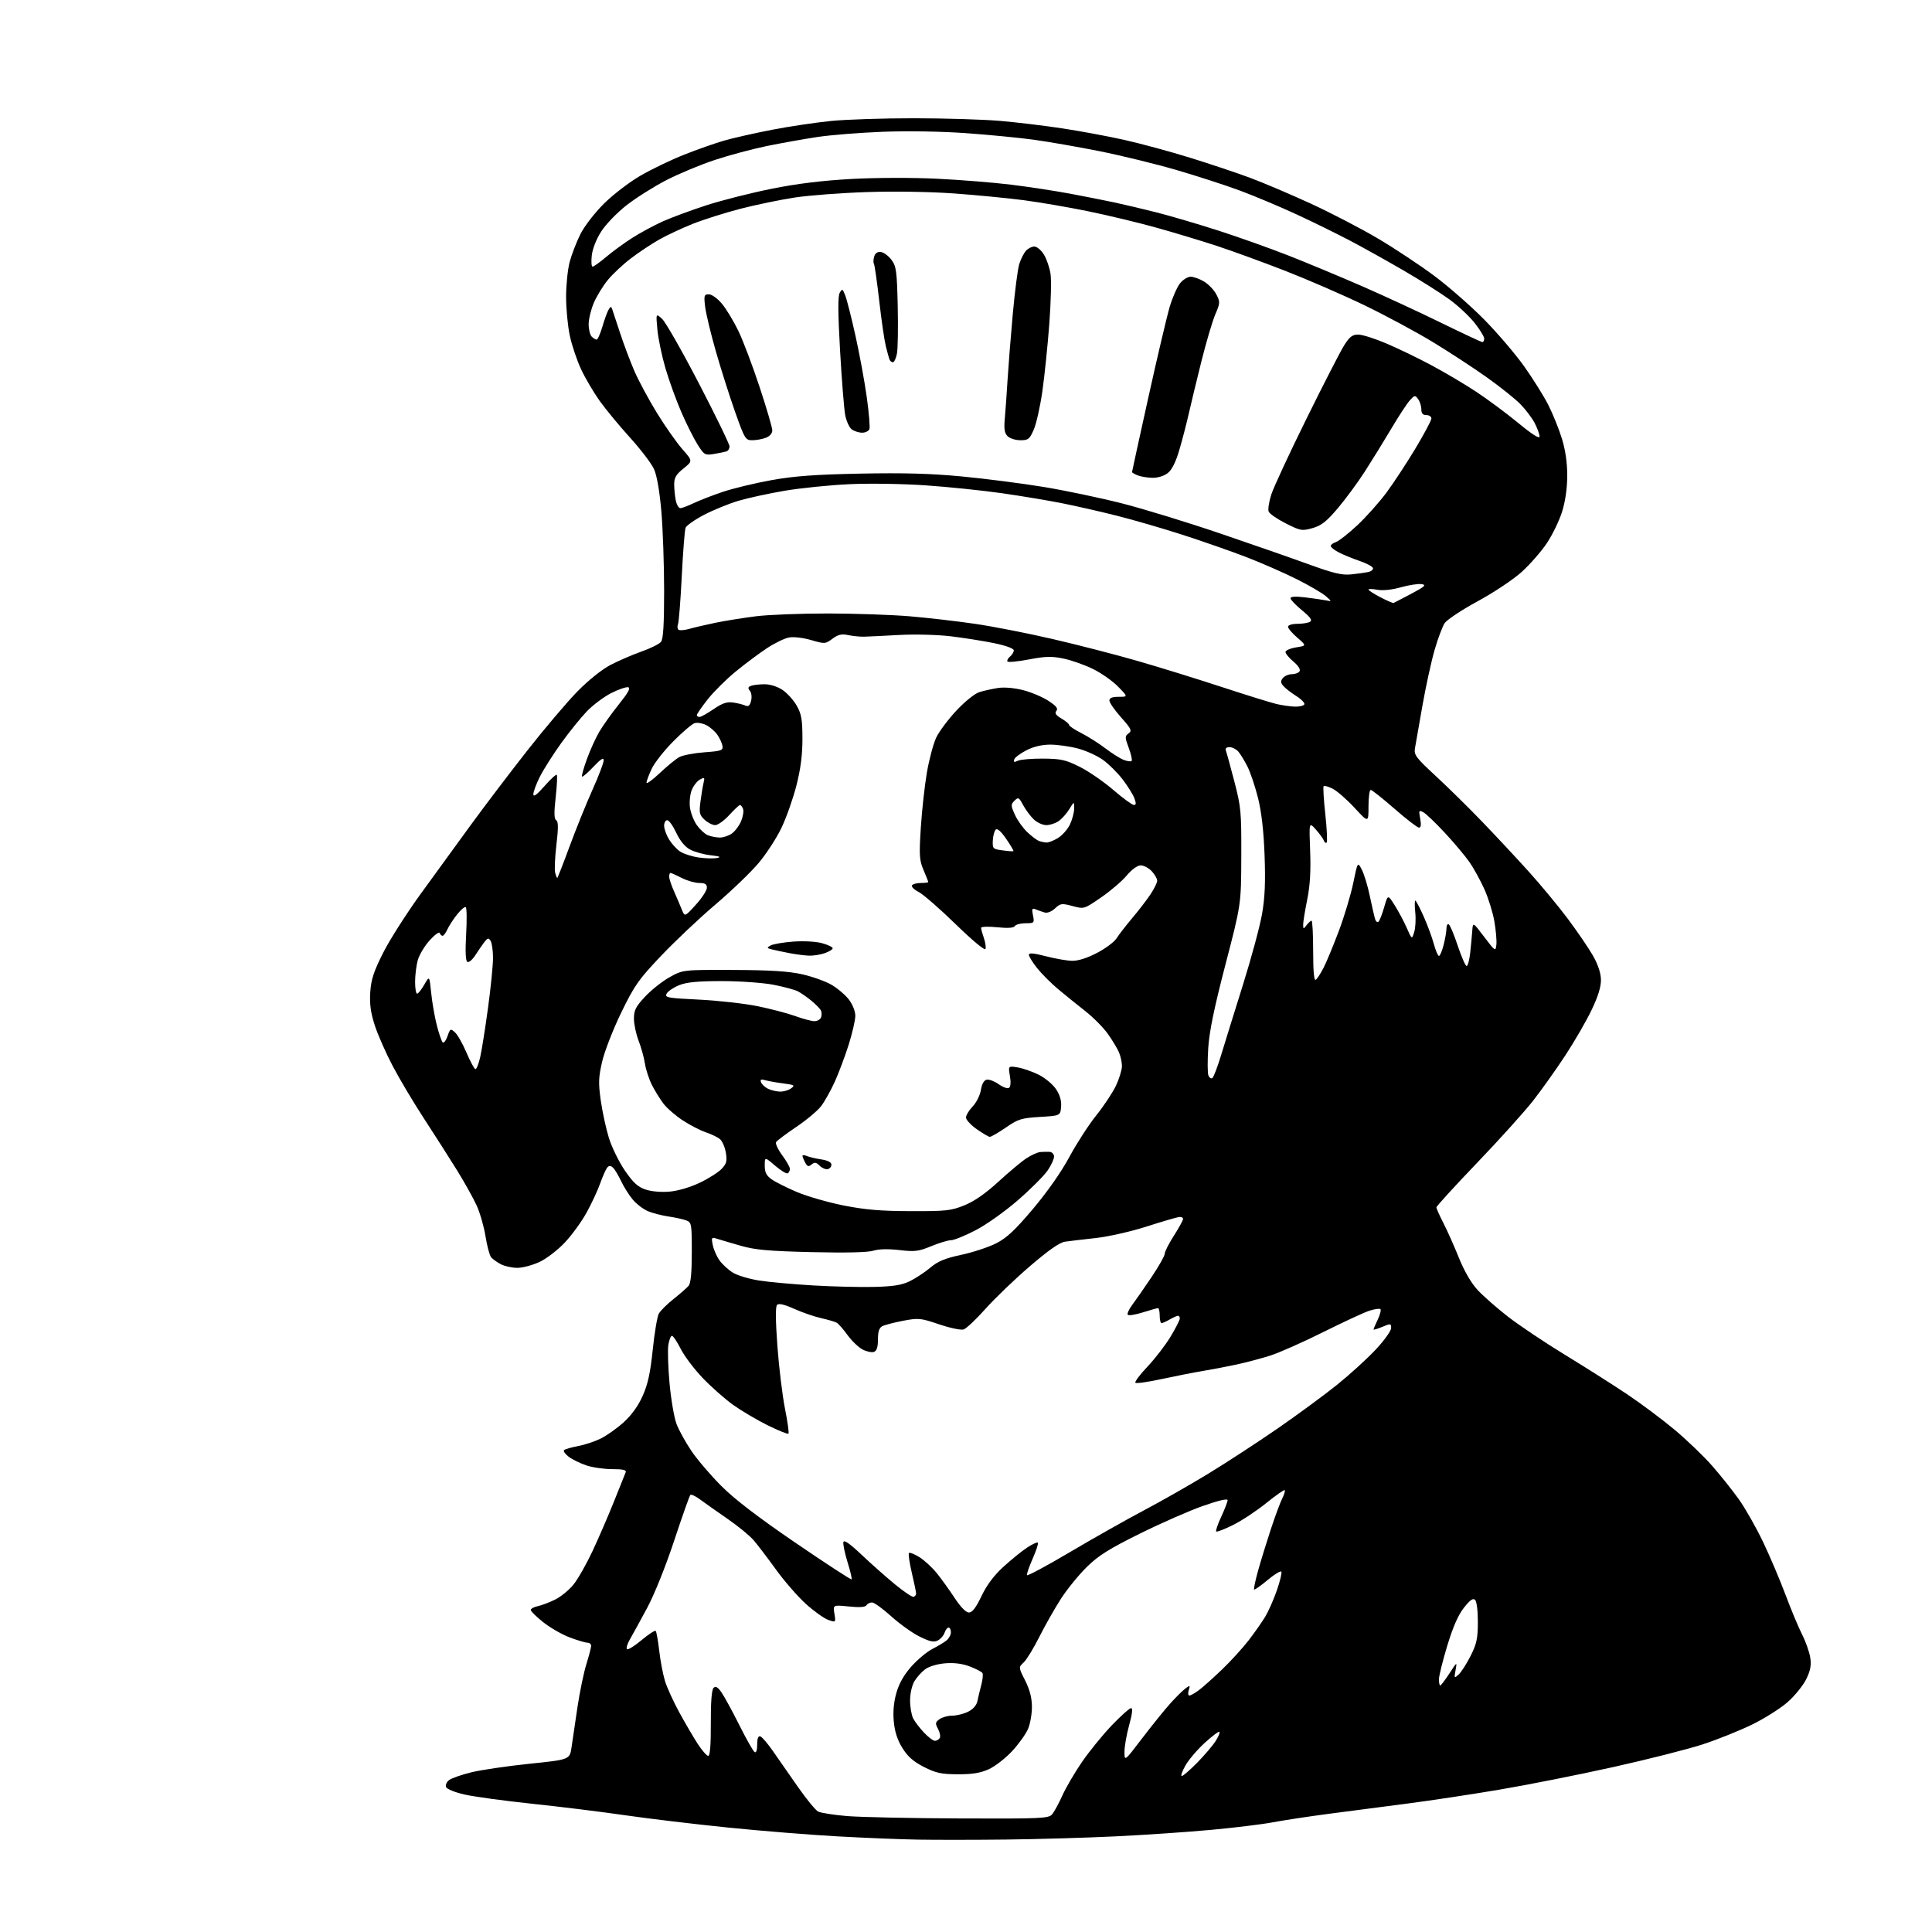 <?xml version="1.0" encoding="UTF-8" standalone="no"?>
<svg 
  version="1.1" 
  xmlns="http://www.w3.org/2000/svg" 
  xmlns:xlink="http://www.w3.org/1999/xlink" 
  xmlns:svg="http://www.w3.org/2000/svg"
  xmlns:rdf="http://www.w3.org/1999/02/22-rdf-syntax-ns#"
  xmlns:cc="http://creativecommons.org/ns#"
  xmlns:dc="http://purl.org/dc/elements/1.1/"
  viewBox="0 0 768 768"
  width="768"
  height="768"
>
<style>svg {background-color: white; }</style>"
<path stroke="none" fill="black" fill-rule="evenodd" d="M400.00,731.25C387.62,731.39 371.88,731.40 365.00,731.28C358.12,731.17 343.73,730.59 333.00,729.99C322.27,729.40 302.70,727.83 289.50,726.49C276.30,725.15 257.85,722.95 248.50,721.59C239.15,720.23 222.50,718.17 211.51,717.02C200.51,715.86 188.44,714.21 184.69,713.36C180.81,712.48 177.62,711.18 177.31,710.36C177.00,709.56 177.57,708.30 178.58,707.57C179.58,706.83 183.58,705.45 187.45,704.50C191.33,703.56 201.70,702.03 210.50,701.12C226.50,699.47 226.50,699.47 227.21,694.48C227.59,691.74 228.66,684.55 229.57,678.50C230.48,672.45 232.07,664.80 233.10,661.50C234.13,658.20 234.98,654.94 234.99,654.25C234.99,653.56 234.34,653.00 233.54,653.00C232.73,653.00 229.58,652.07 226.54,650.93C223.49,649.79 218.75,647.08 216.00,644.90C213.25,642.73 211.00,640.52 211.00,640.00C211.00,639.47 212.24,638.79 213.75,638.48C215.26,638.17 218.37,637.00 220.65,635.87C222.94,634.75 226.24,632.04 228.00,629.85C229.76,627.66 233.18,621.63 235.61,616.43C238.03,611.24 241.87,602.38 244.12,596.74C246.37,591.11 248.44,585.94 248.72,585.25C249.08,584.33 247.63,584.00 243.29,584.00C240.02,584.00 235.36,583.31 232.93,582.47C230.49,581.63 227.38,580.09 226.01,579.04C224.65,577.99 223.84,576.83 224.22,576.45C224.60,576.07 227.04,575.36 229.65,574.87C232.26,574.39 236.32,573.05 238.68,571.91C241.03,570.77 245.15,567.87 247.82,565.47C251.00,562.61 253.63,558.98 255.44,554.95C257.53,550.30 258.51,545.83 259.47,536.57C260.17,529.85 261.25,523.40 261.87,522.24C262.49,521.08 265.14,518.44 267.75,516.37C270.36,514.30 273.06,511.93 273.75,511.11C274.60,510.10 275.00,505.79 275.00,497.78C275.00,486.43 274.91,485.92 272.75,485.11C271.51,484.65 268.35,483.96 265.71,483.57C263.08,483.18 259.42,482.24 257.58,481.47C255.74,480.70 253.03,478.63 251.55,476.88C250.07,475.12 247.95,471.75 246.84,469.39C245.73,467.03 244.25,464.62 243.55,464.04C242.63,463.28 241.99,463.33 241.30,464.24C240.78,464.93 239.54,467.75 238.55,470.50C237.57,473.25 235.16,478.43 233.19,482.00C231.23,485.57 227.35,490.93 224.56,493.89C221.78,496.86 217.25,500.34 214.50,501.63C211.75,502.92 207.79,503.98 205.70,503.99C203.61,504.00 200.65,503.35 199.13,502.57C197.60,501.78 195.85,500.52 195.23,499.78C194.61,499.03 193.61,495.29 193.00,491.46C192.39,487.63 190.81,482.12 189.49,479.22C188.16,476.31 184.65,470.01 181.68,465.22C178.71,460.42 172.87,451.28 168.71,444.90C164.54,438.52 158.90,429.07 156.18,423.90C153.45,418.73 150.22,411.42 149.00,407.66C147.36,402.60 146.88,399.17 147.18,394.48C147.51,389.41 148.52,386.28 152.27,378.82C154.85,373.69 161.58,363.12 167.23,355.33C172.88,347.53 181.87,335.15 187.22,327.83C192.57,320.50 202.59,307.30 209.49,298.50C216.40,289.70 225.40,279.08 229.49,274.90C233.92,270.39 239.29,266.09 242.72,264.30C245.90,262.65 251.43,260.26 255.00,259.00C258.57,257.74 262.06,256.01 262.75,255.16C263.65,254.05 264.00,248.37 264.00,234.83C264.00,224.49 263.50,210.29 262.90,203.27C262.20,195.25 261.12,189.01 259.99,186.50C259.00,184.30 254.72,178.68 250.48,174.00C246.24,169.32 240.80,162.75 238.40,159.39C236.00,156.03 232.66,150.37 231.00,146.81C229.33,143.24 227.30,137.21 226.50,133.41C225.69,129.61 225.03,122.67 225.03,118.00C225.03,113.33 225.67,107.08 226.45,104.13C227.24,101.18 229.15,96.23 230.69,93.13C232.26,89.98 236.37,84.64 240.03,81.00C243.62,77.42 250.14,72.42 254.53,69.87C258.91,67.32 266.74,63.55 271.93,61.50C277.11,59.44 284.31,56.91 287.93,55.87C291.54,54.83 300.12,52.90 307.00,51.57C313.88,50.24 324.42,48.67 330.42,48.08C336.43,47.48 351.28,47.00 363.42,47.01C375.57,47.02 390.90,47.49 397.50,48.05C404.10,48.62 415.28,49.96 422.34,51.04C429.41,52.11 440.43,54.16 446.84,55.59C453.26,57.02 465.02,60.21 473.00,62.68C480.98,65.15 491.77,68.76 497.00,70.71C502.23,72.66 513.04,77.26 521.04,80.93C529.04,84.61 541.07,90.86 547.78,94.83C554.49,98.80 564.59,105.50 570.24,109.72C575.88,113.93 584.77,121.73 590.00,127.03C595.23,132.34 602.36,140.69 605.85,145.59C609.34,150.49 613.68,157.43 615.49,161.00C617.29,164.57 619.72,170.58 620.88,174.36C622.27,178.85 623.00,183.90 623.00,189.00C623.00,193.98 622.27,199.14 620.99,203.29C619.89,206.87 617.16,212.53 614.92,215.88C612.69,219.22 608.18,224.38 604.90,227.35C601.60,230.34 593.78,235.55 587.40,239.01C581.06,242.45 575.14,246.38 574.26,247.73C573.37,249.08 571.58,253.86 570.28,258.35C568.98,262.83 566.80,272.80 565.44,280.50C564.07,288.20 562.74,295.82 562.47,297.44C562.02,300.08 562.85,301.18 570.70,308.44C575.49,312.87 583.76,321.00 589.05,326.50C594.35,332.00 602.65,340.88 607.48,346.23C612.32,351.58 619.37,360.08 623.15,365.12C626.92,370.16 631.43,376.76 633.17,379.79C635.20,383.34 636.35,386.75 636.40,389.40C636.46,392.21 635.30,395.99 632.73,401.39C630.66,405.73 625.98,413.83 622.34,419.39C618.70,424.95 612.90,433.10 609.47,437.50C606.03,441.90 595.97,453.06 587.11,462.30C578.25,471.54 571.00,479.49 571.00,479.95C571.00,480.42 572.24,483.21 573.76,486.15C575.27,489.09 578.04,495.30 579.91,499.93C582.04,505.24 584.79,509.99 587.33,512.74C589.55,515.15 594.99,519.94 599.43,523.38C603.87,526.83 614.02,533.63 622.00,538.50C629.98,543.37 641.10,550.42 646.71,554.17C652.33,557.93 660.88,564.32 665.71,568.37C670.55,572.43 677.23,578.84 680.56,582.63C683.89,586.41 688.73,592.49 691.32,596.14C693.90,599.79 698.23,607.44 700.94,613.14C703.65,618.84 707.63,628.23 709.79,634.00C711.95,639.77 714.89,646.83 716.33,649.67C717.77,652.51 719.24,656.64 719.59,658.86C720.08,661.92 719.71,663.97 718.03,667.44C716.81,669.95 713.50,674.06 710.66,676.57C707.82,679.08 701.45,683.11 696.50,685.53C691.55,687.95 682.70,691.50 676.84,693.42C670.98,695.33 654.91,699.41 641.12,702.47C627.34,705.54 606.93,709.58 595.78,711.46C584.63,713.34 568.30,715.80 559.50,716.94C550.70,718.07 536.75,719.89 528.50,720.98C520.25,722.07 510.12,723.61 506.00,724.39C501.88,725.18 490.85,726.53 481.50,727.39C472.15,728.26 455.05,729.42 443.50,729.98C431.95,730.54 412.38,731.11 400.00,731.25zM381.60,722.86C413.88,722.99 416.81,722.86 418.20,721.25C419.04,720.29 420.89,716.90 422.31,713.73C423.74,710.56 427.29,704.50 430.20,700.27C433.12,696.05 438.43,689.53 442.01,685.79C445.59,682.06 449.02,679.00 449.63,679.00C450.36,679.00 450.10,681.28 448.87,685.73C447.84,689.43 447.00,694.21 447.00,696.34C447.00,700.23 447.00,700.23 454.13,690.86C458.06,685.71 463.10,679.48 465.34,677.00C467.58,674.52 470.27,671.88 471.32,671.12C473.05,669.86 473.16,669.92 472.54,671.87C472.17,673.04 472.28,674.00 472.80,674.00C473.31,674.00 475.03,673.03 476.62,671.84C478.20,670.65 482.35,666.94 485.84,663.59C489.32,660.24 494.08,655.02 496.40,652.00C498.72,648.98 501.66,644.79 502.93,642.69C504.20,640.60 506.28,635.90 507.55,632.25C508.83,628.59 509.64,625.23 509.36,624.77C509.08,624.32 506.61,625.81 503.88,628.10C501.15,630.38 498.74,632.08 498.53,631.86C498.31,631.65 499.01,628.33 500.07,624.49C501.14,620.64 503.42,613.23 505.14,608.00C506.86,602.77 508.92,597.22 509.71,595.66C510.50,594.09 510.94,592.61 510.70,592.36C510.45,592.11 507.15,594.42 503.37,597.48C499.59,600.54 493.68,604.45 490.23,606.17C486.78,607.89 483.73,609.07 483.46,608.79C483.18,608.52 484.09,605.86 485.47,602.90C486.85,599.93 487.98,596.98 487.99,596.34C488.00,595.62 484.33,596.47 478.25,598.61C472.89,600.49 461.61,605.44 453.18,609.61C440.91,615.68 436.70,618.32 432.06,622.86C428.87,625.99 424.23,631.68 421.75,635.52C419.28,639.36 415.40,646.19 413.14,650.70C410.88,655.20 408.09,659.77 406.94,660.84C404.86,662.78 404.86,662.78 407.51,668.02C409.32,671.60 410.18,674.89 410.21,678.38C410.23,681.20 409.54,685.18 408.68,687.23C407.82,689.28 404.96,693.28 402.31,696.13C399.66,698.97 395.48,702.21 393.00,703.32C389.69,704.81 386.44,705.33 380.70,705.30C374.11,705.27 372.02,704.81 367.23,702.37C363.05,700.23 360.81,698.25 358.70,694.83C356.71,691.62 355.66,688.36 355.29,684.27C354.93,680.33 355.29,676.50 356.37,672.79C357.46,669.06 359.44,665.61 362.40,662.32C364.83,659.62 368.54,656.54 370.66,655.47C372.77,654.39 375.29,652.88 376.25,652.10C377.21,651.33 378.00,649.86 378.00,648.85C378.00,647.83 377.58,647.00 377.07,647.00C376.55,647.00 375.85,647.90 375.50,649.00C375.15,650.10 373.96,651.49 372.85,652.08C371.25,652.93 369.76,652.63 365.61,650.60C362.74,649.19 357.64,645.56 354.29,642.52C350.93,639.48 347.50,637.00 346.65,637.00C345.81,637.00 344.81,637.51 344.42,638.12C343.96,638.88 341.66,639.04 337.42,638.60C331.12,637.96 331.12,637.96 331.69,641.47C332.26,644.99 332.26,644.99 329.23,643.93C327.57,643.35 323.57,640.49 320.35,637.58C317.13,634.66 311.79,628.54 308.50,623.97C305.20,619.41 301.21,614.16 299.63,612.32C298.06,610.48 293.33,606.60 289.13,603.71C284.94,600.81 280.04,597.36 278.26,596.04C276.48,594.72 274.75,593.92 274.42,594.25C274.08,594.58 271.20,602.76 268.00,612.42C264.60,622.70 260.13,633.82 257.22,639.24C254.48,644.33 251.41,649.93 250.39,651.69C249.37,653.44 248.85,655.18 249.23,655.56C249.61,655.94 252.21,654.34 255.00,652.00C257.79,649.66 260.33,648.00 260.64,648.31C260.95,648.62 261.59,652.16 262.05,656.19C262.51,660.21 263.54,665.62 264.34,668.22C265.14,670.82 267.70,676.44 270.04,680.72C272.38,685.00 275.68,690.64 277.38,693.25C279.08,695.86 280.95,698.00 281.54,698.00C282.25,698.00 282.60,693.65 282.56,685.05C282.52,676.71 282.90,671.70 283.63,670.98C284.46,670.14 285.27,670.57 286.75,672.67C287.85,674.23 291.05,680.08 293.85,685.67C296.65,691.27 299.40,696.13 299.97,696.48C300.60,696.87 301.00,695.72 301.00,693.48C301.00,691.01 301.40,689.97 302.25,690.24C302.94,690.47 305.19,693.09 307.25,696.08C309.31,699.06 313.77,705.46 317.16,710.30C320.54,715.14 324.16,719.55 325.20,720.11C326.23,720.66 331.45,721.48 336.79,721.92C342.13,722.36 362.29,722.78 381.60,722.86zM469.78,706.00C470.29,706.00 473.07,703.58 475.97,700.63C478.87,697.67 482.14,693.83 483.24,692.08C484.35,690.34 485.02,688.69 484.75,688.42C484.48,688.14 481.83,690.13 478.88,692.83C475.92,695.54 472.46,699.61 471.19,701.88C469.91,704.14 469.28,706.00 469.78,706.00zM371.64,692.00C372.32,692.00 373.19,691.51 373.56,690.90C373.93,690.30 373.63,688.68 372.90,687.30C371.71,685.08 371.77,684.64 373.47,683.40C374.52,682.63 376.80,682.00 378.54,682.00C380.27,682.00 383.11,681.29 384.85,680.43C386.85,679.43 388.20,677.88 388.54,676.18C388.85,674.70 389.54,671.80 390.09,669.73C390.64,667.66 390.84,665.55 390.54,665.06C390.23,664.56 387.97,663.39 385.52,662.45C382.53,661.31 379.28,660.90 375.71,661.19C372.58,661.45 369.28,662.44 367.76,663.57C366.34,664.63 364.40,666.78 363.47,668.35C362.51,669.96 361.77,673.26 361.77,675.95C361.77,678.56 362.33,681.78 363.00,683.10C363.68,684.42 365.62,686.96 367.32,688.75C369.01,690.54 370.95,692.00 371.64,692.00zM572.52,670.00C572.81,670.00 574.44,667.86 576.14,665.25C579.23,660.50 579.23,660.50 578.61,663.91C578.01,667.18 578.06,667.25 579.84,665.65C580.85,664.73 582.98,661.41 584.57,658.28C586.99,653.48 587.45,651.36 587.47,644.84C587.49,640.45 587.02,636.62 586.39,635.99C585.57,635.17 584.39,635.98 581.95,639.07C579.67,641.94 577.59,646.69 575.31,654.19C573.49,660.20 572.00,666.21 572.00,667.56C572.00,668.90 572.23,670.00 572.52,670.00zM385.16,641.00C386.49,641.00 387.96,639.09 390.16,634.47C392.26,630.07 395.10,626.28 398.87,622.83C401.95,620.02 406.17,616.59 408.26,615.21C410.34,613.83 412.28,612.94 412.56,613.23C412.85,613.52 411.93,616.36 410.52,619.55C409.11,622.75 408.08,625.71 408.23,626.15C408.38,626.59 416.08,622.46 425.35,616.97C434.62,611.49 447.89,604.00 454.85,600.32C461.81,596.65 473.34,590.07 480.48,585.71C487.63,581.35 499.92,573.33 507.81,567.89C515.70,562.44 526.33,554.63 531.43,550.53C536.53,546.43 543.47,540.11 546.85,536.50C550.23,532.88 553.00,529.04 553.00,527.95C553.00,526.08 552.81,526.05 549.50,527.44C547.58,528.24 546.00,528.71 546.00,528.48C546.00,528.25 546.76,526.48 547.68,524.55C548.60,522.61 549.08,520.75 548.75,520.41C548.41,520.08 546.42,520.36 544.32,521.04C542.22,521.73 533.98,525.55 526.00,529.53C518.02,533.51 508.57,537.71 505.00,538.85C501.43,539.99 495.35,541.60 491.50,542.43C487.65,543.26 481.57,544.42 478.00,545.01C474.43,545.60 467.11,547.04 461.75,548.20C456.39,549.37 451.70,550.03 451.34,549.67C450.98,549.31 453.14,546.42 456.14,543.26C459.14,540.09 463.26,534.74 465.30,531.37C467.33,528.00 469.00,524.73 469.00,524.12C469.00,523.50 468.66,523.02 468.25,523.04C467.84,523.05 466.38,523.71 465.00,524.50C463.62,525.29 462.16,525.95 461.75,525.96C461.34,525.98 461.00,524.65 461.00,523.00C461.00,521.35 460.70,520.00 460.34,520.00C459.97,520.00 457.28,520.76 454.35,521.68C451.42,522.60 448.71,523.05 448.33,522.67C447.95,522.29 448.73,520.52 450.06,518.74C451.40,516.96 454.85,511.98 457.74,507.69C460.63,503.39 463.00,499.20 463.00,498.39C463.00,497.57 464.58,494.43 466.51,491.41C468.45,488.39 470.13,485.37 470.26,484.71C470.40,484.01 469.66,483.63 468.50,483.82C467.40,483.99 461.56,485.72 455.52,487.65C449.46,489.59 440.49,491.60 435.52,492.15C430.56,492.69 425.08,493.34 423.36,493.59C421.21,493.90 416.75,497.02 409.36,503.38C403.38,508.50 395.46,516.11 391.74,520.29C388.02,524.46 384.11,528.15 383.05,528.48C381.99,528.82 377.61,527.90 373.32,526.44C365.94,523.94 365.13,523.86 359.00,525.03C355.43,525.71 351.71,526.67 350.75,527.17C349.49,527.82 349.00,529.29 349.00,532.43C349.00,535.46 348.52,536.97 347.44,537.39C346.58,537.72 344.54,537.30 342.92,536.46C341.29,535.62 338.59,533.03 336.91,530.71C335.23,528.40 333.29,526.18 332.59,525.79C331.89,525.40 329.11,524.59 326.41,523.98C323.71,523.38 318.89,521.71 315.71,520.29C311.81,518.54 309.58,518.02 308.90,518.70C308.23,519.37 308.27,524.75 309.03,535.10C309.65,543.57 311.01,554.75 312.04,559.95C313.08,565.15 313.70,569.63 313.43,569.91C313.15,570.18 309.46,568.69 305.21,566.60C300.97,564.50 294.80,560.86 291.50,558.51C288.20,556.16 282.75,551.35 279.38,547.83C276.01,544.32 272.07,539.09 270.61,536.22C269.16,533.35 267.58,531.00 267.11,531.00C266.65,531.00 266.00,532.62 265.68,534.60C265.36,536.58 265.57,543.44 266.15,549.85C266.73,556.26 267.99,563.55 268.93,566.05C269.88,568.56 272.57,573.42 274.91,576.87C277.25,580.31 282.62,586.58 286.85,590.81C292.09,596.04 301.52,603.26 316.33,613.36C328.31,621.54 338.29,628.04 338.51,627.82C338.74,627.60 338.02,624.53 336.92,621.01C335.83,617.48 335.08,613.90 335.25,613.05C335.48,611.97 337.68,613.49 342.54,618.08C346.37,621.70 352.36,627.01 355.86,629.88C359.36,632.75 362.65,634.95 363.18,634.77C363.72,634.59 364.16,634.01 364.17,633.48C364.17,632.94 363.41,629.22 362.46,625.21C361.52,621.20 361.01,617.66 361.32,617.35C361.64,617.03 363.49,617.76 365.45,618.97C367.40,620.17 370.51,623.04 372.37,625.33C374.22,627.62 377.43,632.09 379.51,635.25C381.89,638.87 383.98,641.00 385.16,641.00zM347.50,511.57C355.13,511.38 358.48,510.84 361.65,509.30C363.94,508.19 367.60,505.77 369.78,503.94C372.86,501.35 375.65,500.20 382.13,498.81C386.73,497.83 392.95,495.78 395.95,494.26C400.20,492.10 403.46,489.05 410.68,480.49C416.37,473.74 421.94,465.79 425.11,459.87C427.95,454.58 432.75,447.16 435.79,443.37C438.83,439.59 442.36,434.25 443.65,431.50C444.93,428.75 445.98,425.28 445.99,423.80C446.00,422.31 445.46,419.84 444.80,418.30C444.14,416.76 442.15,413.45 440.36,410.95C438.58,408.44 434.56,404.39 431.44,401.95C428.32,399.50 423.46,395.57 420.63,393.21C417.81,390.84 414.04,387.07 412.25,384.82C410.46,382.56 409.00,380.19 409.00,379.54C409.00,378.70 410.90,378.86 415.75,380.12C419.46,381.09 424.18,381.91 426.24,381.94C428.59,381.98 432.23,380.81 436.10,378.79C439.48,377.02 442.95,374.43 443.82,373.04C444.70,371.64 447.50,368.02 450.04,365.00C452.59,361.98 455.87,357.71 457.33,355.52C458.80,353.33 460.00,350.88 460.00,350.08C460.00,349.28 459.02,347.59 457.83,346.31C456.63,345.04 454.67,344.00 453.47,344.00C452.14,344.00 449.95,345.59 447.89,348.03C446.03,350.25 441.45,354.17 437.72,356.73C430.94,361.40 430.94,361.40 426.32,360.16C422.05,359.02 421.53,359.09 419.40,361.09C418.07,362.35 416.34,363.04 415.30,362.74C414.31,362.46 412.71,361.90 411.75,361.51C410.25,360.89 410.09,361.21 410.63,363.89C411.23,366.90 411.14,367.00 407.68,367.00C405.72,367.00 403.81,367.51 403.42,368.12C402.96,368.88 400.65,369.04 396.36,368.60C392.86,368.24 390.00,368.34 390.00,368.82C390.00,369.31 390.49,371.11 391.09,372.83C391.69,374.55 391.99,376.53 391.75,377.23C391.49,377.97 386.58,373.89 379.91,367.40C373.63,361.29 367.02,355.53 365.22,354.60C363.41,353.67 362.20,352.48 362.53,351.96C362.85,351.43 364.44,351.00 366.06,351.00C367.68,351.00 369.00,350.83 369.00,350.63C369.00,350.42 368.16,348.28 367.13,345.88C365.46,341.99 365.34,340.10 366.04,329.00C366.48,322.12 367.57,312.23 368.47,307.00C369.37,301.77 371.05,295.53 372.20,293.13C373.35,290.72 376.96,285.91 380.21,282.44C383.58,278.84 387.50,275.69 389.31,275.13C391.06,274.58 394.38,273.85 396.68,273.49C399.24,273.10 403.14,273.43 406.73,274.35C409.96,275.18 414.48,277.09 416.78,278.60C419.89,280.63 420.70,281.66 419.93,282.58C419.17,283.50 419.70,284.30 421.95,285.63C423.63,286.62 425.00,287.78 425.00,288.20C425.00,288.62 427.18,290.07 429.84,291.42C432.50,292.77 436.81,295.50 439.42,297.49C442.03,299.48 445.31,301.55 446.72,302.08C448.13,302.62 449.53,302.80 449.84,302.49C450.15,302.18 449.64,299.86 448.70,297.33C447.13,293.08 447.12,292.63 448.62,291.54C450.06,290.48 449.72,289.75 445.62,285.14C443.08,282.28 441.00,279.27 441.00,278.47C441.00,277.44 442.12,277.00 444.70,277.00C448.41,277.00 448.41,277.00 444.45,272.94C442.28,270.71 437.80,267.56 434.50,265.94C431.20,264.31 425.93,262.45 422.79,261.80C418.10,260.82 415.64,260.88 409.00,262.14C404.56,262.99 400.72,263.35 400.47,262.95C400.22,262.55 400.69,261.67 401.51,260.99C402.33,260.31 403.00,259.20 403.00,258.52C403.00,257.79 399.86,256.64 395.25,255.68C390.99,254.80 383.21,253.57 377.96,252.94C372.58,252.30 363.64,252.07 357.46,252.41C351.43,252.75 345.15,253.05 343.50,253.09C341.85,253.13 339.00,252.85 337.17,252.46C334.57,251.91 333.19,252.22 330.92,253.90C328.08,256.00 327.86,256.02 322.42,254.43C319.25,253.51 315.45,253.07 313.64,253.41C311.88,253.74 307.98,255.63 304.97,257.60C301.96,259.58 296.38,263.74 292.57,266.85C288.76,269.96 283.70,274.98 281.32,278.00C278.95,281.02 277.00,283.84 277.00,284.25C277.00,284.66 277.48,285.00 278.07,285.00C278.66,285.00 281.17,283.60 283.65,281.90C287.04,279.57 288.94,278.91 291.33,279.25C293.07,279.49 295.27,280.03 296.21,280.44C297.51,281.01 298.07,280.56 298.57,278.58C298.94,277.11 298.73,275.37 298.09,274.60C297.21,273.55 297.32,273.09 298.56,272.62C299.44,272.28 301.86,272.00 303.93,272.00C306.20,272.00 309.05,272.91 311.09,274.28C312.95,275.53 315.48,278.35 316.72,280.53C318.59,283.84 318.97,286.03 318.98,293.62C319.00,299.99 318.28,305.59 316.61,312.17C315.29,317.36 312.62,324.95 310.66,329.05C308.71,333.15 304.58,339.50 301.48,343.16C298.39,346.82 290.65,354.25 284.28,359.66C277.92,365.07 268.23,374.23 262.75,380.00C253.83,389.40 252.18,391.75 246.96,402.50C243.75,409.10 240.35,417.82 239.40,421.87C237.92,428.18 237.83,430.43 238.80,437.37C239.43,441.84 240.88,448.54 242.02,452.26C243.16,455.98 246.02,461.83 248.36,465.26C251.67,470.10 253.51,471.80 256.56,472.84C258.91,473.64 262.77,473.98 266.14,473.69C269.51,473.40 274.34,471.98 278.16,470.16C281.67,468.49 285.59,466.00 286.87,464.64C288.83,462.55 289.09,461.52 288.53,458.17C288.16,455.97 287.10,453.56 286.18,452.80C285.25,452.04 282.70,450.81 280.50,450.07C278.30,449.33 274.18,447.20 271.34,445.33C268.50,443.46 265.08,440.48 263.73,438.71C262.39,436.95 260.34,433.63 259.17,431.34C258.01,429.05 256.75,425.23 256.38,422.84C256.02,420.45 254.88,416.35 253.86,413.71C252.84,411.08 252.00,407.12 252.00,404.92C252.00,401.56 252.72,400.15 256.48,396.13C258.94,393.50 263.33,390.03 266.23,388.42C271.50,385.50 271.50,385.50 291.50,385.57C306.20,385.63 313.45,386.08 318.86,387.29C322.91,388.20 328.18,390.09 330.58,391.49C332.97,392.90 336.07,395.54 337.47,397.37C338.92,399.27 340.00,402.01 340.00,403.79C340.00,405.50 338.82,410.63 337.39,415.20C335.95,419.76 333.47,426.39 331.87,429.93C330.27,433.47 327.82,437.86 326.42,439.69C325.03,441.52 320.57,445.26 316.51,447.99C312.46,450.73 308.85,453.43 308.50,454.00C308.15,454.57 309.24,456.92 310.93,459.22C312.62,461.51 314.00,463.95 314.00,464.64C314.00,465.32 313.62,466.12 313.14,466.41C312.67,466.70 310.42,465.34 308.14,463.39C304.00,459.84 304.00,459.84 304.00,463.35C304.00,466.04 304.64,467.32 306.75,468.81C308.26,469.88 312.79,472.15 316.81,473.86C320.83,475.57 329.16,477.96 335.31,479.19C343.87,480.89 350.15,481.42 362.00,481.45C376.03,481.50 378.06,481.28 383.35,479.14C387.27,477.56 391.73,474.46 396.85,469.77C401.06,465.91 406.07,461.72 408.00,460.45C409.93,459.19 412.40,458.06 413.50,457.96C414.60,457.86 416.29,457.82 417.25,457.88C418.21,457.95 419.00,458.79 419.00,459.77C419.00,460.74 417.86,463.22 416.46,465.27C415.06,467.33 409.80,472.61 404.75,477.00C399.64,481.46 392.18,486.77 387.89,489.00C383.66,491.20 379.24,493.00 378.07,493.00C376.90,493.00 373.37,494.06 370.22,495.36C365.16,497.45 363.69,497.64 357.50,496.92C353.04,496.41 349.27,496.50 347.12,497.18C344.95,497.86 336.18,498.06 322.62,497.74C305.53,497.33 300.16,496.85 294.50,495.22C290.65,494.12 286.42,492.87 285.09,492.45C282.81,491.73 282.72,491.86 283.34,494.93C283.69,496.71 284.90,499.45 286.01,501.01C287.12,502.58 289.51,504.77 291.32,505.89C293.13,507.01 297.84,508.42 301.79,509.03C305.74,509.65 315.39,510.52 323.23,510.98C331.08,511.44 342.00,511.71 347.50,511.57zM328.99,464.76C328.16,464.92 326.72,464.29 325.79,463.36C324.43,462.00 323.81,461.91 322.62,462.90C321.41,463.90 320.94,463.76 320.07,462.13C319.48,461.03 319.00,459.83 319.00,459.46C319.00,459.09 319.79,459.12 320.75,459.54C321.71,459.95 324.30,460.56 326.50,460.89C329.10,461.29 330.50,462.02 330.50,462.99C330.50,463.80 329.82,464.60 328.99,464.76zM393.43,451.91C392.92,451.87 390.59,450.49 388.25,448.85C385.91,447.21 384.00,445.13 384.00,444.24C384.00,443.34 385.19,441.36 386.65,439.84C388.11,438.32 389.58,435.38 389.92,433.30C390.32,430.83 391.13,429.41 392.26,429.19C393.21,429.01 395.34,429.82 396.99,430.99C398.64,432.17 400.47,432.83 401.06,432.46C401.74,432.04 401.89,430.28 401.46,427.75C400.77,423.70 400.77,423.70 404.52,424.31C406.58,424.64 410.35,425.95 412.88,427.21C415.42,428.47 418.53,431.06 419.80,432.97C421.35,435.32 422.00,437.58 421.80,439.97C421.50,443.50 421.50,443.50 413.36,444.00C406.00,444.45 404.72,444.85 399.79,448.25C396.80,450.31 393.94,451.96 393.43,451.91zM310.06,433.93C311.47,433.97 313.44,433.40 314.45,432.66C316.11,431.45 315.80,431.25 311.40,430.68C308.70,430.34 305.48,429.76 304.24,429.41C302.49,428.91 302.10,429.10 302.54,430.25C302.86,431.07 304.10,432.22 305.31,432.81C306.51,433.39 308.65,433.90 310.06,433.93zM481.91,428.56C482.41,428.25 484.02,424.05 485.47,419.24C486.93,414.44 490.82,401.88 494.13,391.35C497.43,380.82 500.83,368.22 501.68,363.35C502.82,356.85 503.08,350.65 502.69,340.00C502.33,330.28 501.47,322.78 500.09,317.23C498.95,312.68 497.06,307.06 495.89,304.73C494.72,302.40 493.07,299.71 492.23,298.75C491.38,297.79 489.81,297.00 488.74,297.00C487.52,297.00 486.98,297.50 487.30,298.34C487.58,299.07 489.09,304.59 490.66,310.59C493.32,320.79 493.50,322.73 493.43,340.50C493.37,359.50 493.37,359.50 487.12,383.50C482.63,400.75 480.71,410.08 480.29,416.66C479.98,421.70 480.00,426.56 480.35,427.47C480.70,428.38 481.40,428.87 481.91,428.56zM189.01,425.00C189.45,425.00 190.29,422.86 190.88,420.25C191.48,417.64 192.88,408.87 193.98,400.76C195.09,392.65 195.99,383.65 195.98,380.76C195.98,377.87 195.54,374.83 195.02,374.00C194.21,372.72 193.86,372.79 192.54,374.50C191.69,375.60 190.06,377.97 188.91,379.76C187.77,381.55 186.35,382.72 185.77,382.36C185.08,381.93 184.92,378.17 185.30,371.38C185.62,365.70 185.55,360.84 185.14,360.59C184.73,360.33 183.19,361.65 181.71,363.50C180.23,365.36 178.49,368.03 177.85,369.44C177.20,370.85 176.34,372.00 175.92,372.00C175.51,372.00 175.00,371.50 174.80,370.89C174.59,370.28 172.79,371.60 170.78,373.82C168.77,376.04 166.66,379.58 166.07,381.68C165.49,383.78 165.01,387.64 165.01,390.25C165.00,392.86 165.36,395.00 165.80,395.00C166.25,395.00 167.53,393.39 168.66,391.41C170.71,387.83 170.71,387.83 171.40,394.66C171.78,398.42 172.78,404.20 173.62,407.50C174.47,410.80 175.51,413.87 175.95,414.33C176.39,414.78 177.26,413.70 177.88,411.92C178.95,408.85 179.09,408.77 180.86,410.38C181.89,411.30 183.96,414.97 185.48,418.53C186.99,422.09 188.58,425.00 189.01,425.00zM323.64,405.93C324.82,405.97 326.06,405.29 326.39,404.41C326.73,403.54 326.66,402.25 326.25,401.54C325.84,400.83 324.15,399.13 322.50,397.77C320.85,396.41 318.47,394.76 317.21,394.09C315.95,393.43 311.53,392.24 307.37,391.44C303.22,390.65 294.02,390.00 286.93,390.00C277.38,390.00 272.99,390.42 269.99,391.62C267.76,392.51 265.53,394.02 265.02,394.97C264.17,396.55 265.24,396.75 277.80,397.36C285.33,397.73 295.77,398.89 301.00,399.95C306.23,401.00 312.98,402.77 316.00,403.86C319.02,404.96 322.46,405.89 323.64,405.93zM523.01,389.49C523.57,389.15 524.98,386.99 526.15,384.70C527.32,382.42 530.05,375.81 532.23,370.02C534.40,364.24 536.97,355.68 537.94,351.00C539.69,342.51 539.69,342.51 541.35,345.71C542.26,347.48 543.70,352.20 544.53,356.21C545.37,360.22 546.31,364.33 546.63,365.35C546.94,366.37 547.57,366.82 548.01,366.35C548.46,365.88 549.48,363.26 550.26,360.53C551.69,355.55 551.69,355.55 554.43,359.89C555.94,362.28 558.09,366.31 559.21,368.86C561.25,373.50 561.25,373.50 562.17,370.50C562.68,368.85 562.87,365.36 562.59,362.75C562.32,360.14 562.33,358.00 562.61,358.00C562.89,358.00 564.38,360.81 565.91,364.25C567.44,367.69 569.27,372.64 569.98,375.25C570.68,377.86 571.60,380.00 572.01,380.00C572.42,380.00 573.27,378.00 573.88,375.56C574.50,373.11 575.00,370.16 575.00,369.00C575.00,367.83 575.41,367.14 575.92,367.45C576.43,367.76 578.04,371.62 579.50,376.01C580.97,380.40 582.54,384.00 583.01,384.00C583.48,384.00 584.11,381.64 584.43,378.75C584.74,375.86 585.11,371.93 585.25,370.00C585.50,366.50 585.50,366.50 590.00,372.44C594.37,378.21 594.51,378.29 594.83,375.55C595.01,374.00 594.65,369.80 594.03,366.23C593.40,362.65 591.61,356.89 590.04,353.42C588.47,349.96 585.85,345.18 584.21,342.81C582.58,340.44 578.21,335.22 574.50,331.22C570.79,327.22 566.89,323.47 565.82,322.90C564.03,321.94 563.93,322.13 564.55,325.43C565.01,327.85 564.85,329.00 564.07,329.00C563.44,329.00 559.06,325.62 554.34,321.50C549.62,317.38 545.36,314.00 544.88,314.00C544.40,314.00 544.00,316.95 544.00,320.56C544.00,327.11 544.00,327.11 538.43,321.09C535.36,317.78 531.46,314.38 529.76,313.53C528.07,312.68 526.45,312.22 526.17,312.49C525.89,312.77 526.19,317.80 526.83,323.67C527.47,329.53 527.71,334.60 527.36,334.92C527.01,335.24 526.51,334.88 526.24,334.13C525.97,333.37 524.54,331.40 523.06,329.74C520.36,326.72 520.36,326.72 520.80,338.21C521.11,346.38 520.77,352.02 519.62,357.70C518.73,362.10 518.01,366.55 518.03,367.60C518.06,369.39 518.14,369.40 519.39,367.75C520.12,366.79 521.01,366.00 521.36,366.00C521.71,366.00 522.00,371.43 522.00,378.06C522.00,385.96 522.35,389.90 523.01,389.49zM321.60,379.89C319.90,379.83 316.48,379.39 314.00,378.92C311.52,378.44 308.38,377.78 307.01,377.45C304.77,376.90 304.70,376.75 306.32,375.84C307.31,375.29 311.35,374.60 315.31,374.30C319.43,374.00 324.31,374.26 326.75,374.92C329.09,375.56 331.00,376.47 331.00,376.94C331.00,377.42 329.58,378.30 327.85,378.90C326.12,379.51 323.31,379.95 321.60,379.89zM276.60,359.65C279.02,356.99 281.00,353.95 281.00,352.90C281.00,351.45 280.28,351.00 277.96,351.00C276.29,351.00 273.16,350.10 271.00,349.00C268.84,347.90 266.84,347.00 266.54,347.00C266.24,347.00 266.00,347.66 266.00,348.47C266.00,349.28 266.85,351.87 267.90,354.22C268.94,356.58 270.34,359.85 271.00,361.50C272.20,364.50 272.20,364.50 276.60,359.65zM221.52,349.00C221.67,349.00 223.87,343.38 226.40,336.50C228.93,329.63 233.03,319.50 235.50,313.99C237.98,308.49 239.99,303.20 239.97,302.24C239.96,300.99 238.80,301.72 235.88,304.82C233.64,307.19 231.61,308.94 231.37,308.70C231.13,308.46 232.00,305.34 233.30,301.76C234.59,298.19 236.81,293.29 238.23,290.88C239.64,288.47 243.14,283.57 246.00,280.00C249.77,275.29 250.79,273.42 249.68,273.19C248.85,273.02 245.83,274.07 242.97,275.51C240.12,276.96 235.81,280.17 233.40,282.65C230.99,285.14 226.37,290.84 223.14,295.33C219.90,299.83 216.08,305.85 214.63,308.72C213.18,311.59 212.01,314.74 212.02,315.72C212.03,316.95 213.39,315.96 216.43,312.50C218.84,309.75 221.04,307.73 221.32,308.00C221.60,308.28 221.41,312.29 220.89,316.93C220.20,323.10 220.26,325.54 221.10,326.06C221.96,326.59 221.98,329.06 221.19,335.77C220.60,340.71 220.37,345.71 220.68,346.88C220.98,348.05 221.36,349.00 221.52,349.00zM285.00,341.06C286.84,340.69 286.17,340.40 282.50,339.98C279.75,339.67 276.08,338.65 274.33,337.72C272.29,336.63 270.35,334.28 268.83,331.06C267.55,328.32 265.94,326.06 265.25,326.04C264.56,326.02 264.00,327.01 264.00,328.25C264.01,329.49 264.88,331.94 265.96,333.70C267.03,335.45 269.02,337.62 270.39,338.52C271.76,339.42 275.04,340.47 277.69,340.86C280.33,341.25 283.62,341.35 285.00,341.06zM402.85,338.35C403.04,338.24 401.75,336.04 399.99,333.48C397.89,330.43 396.44,329.16 395.80,329.80C395.26,330.34 394.75,332.29 394.66,334.14C394.51,337.34 394.69,337.53 398.50,338.03C400.70,338.33 402.66,338.47 402.85,338.35zM416.00,334.92C416.82,334.96 418.89,334.15 420.58,333.11C422.27,332.08 424.41,329.65 425.33,327.72C426.25,325.78 427.00,322.92 427.00,321.35C426.99,318.50 426.99,318.50 425.08,321.63C424.03,323.36 422.13,325.49 420.86,326.38C419.59,327.27 417.37,328.00 415.92,328.00C414.48,328.00 412.21,326.96 410.90,325.68C409.58,324.41 407.69,321.86 406.70,320.02C405.04,316.93 404.78,316.79 403.28,318.29C401.78,319.79 401.80,320.22 403.44,323.87C404.42,326.05 406.64,329.16 408.36,330.79C410.09,332.42 412.18,334.00 413.00,334.30C413.82,334.60 415.18,334.88 416.00,334.92zM286.03,332.94C287.42,332.97 289.60,332.27 290.88,331.37C292.16,330.47 293.83,328.25 294.60,326.43C295.36,324.60 295.71,322.41 295.38,321.56C295.05,320.70 294.51,320.00 294.16,320.00C293.82,320.00 291.90,321.80 289.89,324.00C287.88,326.20 285.36,328.00 284.30,328.00C283.24,328.00 281.34,327.04 280.08,325.86C278.05,323.97 277.86,323.12 278.45,318.61C278.81,315.80 279.37,312.44 279.69,311.14C280.21,309.04 280.06,308.90 278.27,309.85C277.17,310.44 275.70,312.30 275.01,313.98C274.31,315.67 273.98,318.80 274.27,320.97C274.56,323.14 275.80,326.31 277.02,328.03C278.25,329.75 280.20,331.54 281.37,332.01C282.54,332.49 284.64,332.90 286.03,332.94zM450.73,319.99C451.65,320.00 451.69,319.32 450.92,317.28C450.35,315.79 448.26,312.44 446.27,309.83C444.29,307.23 440.76,303.73 438.44,302.06C436.12,300.40 431.60,298.35 428.40,297.52C425.20,296.68 420.29,296.00 417.50,296.00C414.21,296.00 410.87,296.79 408.01,298.25C405.59,299.49 403.40,301.13 403.16,301.91C402.83,302.98 403.18,303.10 404.61,302.41C405.65,301.91 410.16,301.53 414.64,301.56C421.71,301.61 423.61,302.03 429.14,304.79C432.64,306.53 438.65,310.66 442.50,313.97C446.35,317.27 450.05,319.98 450.73,319.99zM262.28,307.30C265.18,304.56 268.67,301.70 270.03,300.96C271.39,300.22 275.88,299.36 280.00,299.05C286.79,298.55 287.47,298.31 287.19,296.50C287.02,295.40 286.08,293.38 285.10,292.00C284.12,290.62 282.12,288.91 280.64,288.19C279.17,287.47 277.13,287.14 276.11,287.47C275.08,287.79 271.28,291.03 267.67,294.67C264.05,298.30 260.17,303.23 259.05,305.63C257.92,308.02 257.00,310.50 257.00,311.13C257.00,311.77 259.37,310.04 262.28,307.30zM514.69,280.90C516.45,280.95 518.15,280.57 518.48,280.04C518.81,279.51 517.36,277.99 515.27,276.67C513.18,275.35 510.86,273.54 510.11,272.64C509.02,271.32 509.00,270.70 510.00,269.50C510.68,268.68 512.29,268.00 513.56,268.00C514.84,268.00 516.21,267.47 516.61,266.82C517.04,266.12 516.05,264.57 514.17,263.00C512.43,261.54 511.00,259.83 511.00,259.19C511.00,258.55 512.89,257.72 515.20,257.35C519.40,256.68 519.40,256.68 515.70,253.48C513.66,251.73 512.00,249.77 512.00,249.14C512.00,248.49 513.61,247.99 515.75,247.98C517.81,247.98 520.08,247.60 520.80,247.15C521.74,246.55 520.86,245.31 517.55,242.59C515.05,240.54 513.00,238.39 513.00,237.82C513.00,237.13 514.97,237.01 518.75,237.46C521.91,237.84 525.62,238.37 527.00,238.64C529.50,239.14 529.50,239.14 527.00,236.96C525.62,235.75 520.45,232.74 515.51,230.25C510.56,227.77 501.56,223.82 495.51,221.48C489.45,219.15 477.98,215.14 470.02,212.57C462.06,210.01 450.36,206.61 444.02,205.02C437.68,203.42 428.00,201.21 422.50,200.11C417.00,199.00 406.14,197.19 398.36,196.07C390.59,194.96 376.86,193.54 367.86,192.93C358.70,192.30 345.34,192.10 337.50,192.48C329.80,192.84 318.32,194.01 312.00,195.07C305.68,196.14 297.35,197.95 293.50,199.09C289.65,200.24 283.50,202.76 279.82,204.68C276.15,206.60 272.87,208.91 272.52,209.81C272.18,210.71 271.50,219.33 271.02,228.97C270.54,238.61 269.86,247.24 269.51,248.15C269.15,249.06 269.28,250.06 269.79,250.37C270.30,250.68 272.24,250.50 274.11,249.96C275.97,249.43 280.65,248.34 284.50,247.54C288.35,246.75 295.55,245.60 300.50,244.98C305.45,244.36 318.30,243.86 329.05,243.87C339.81,243.88 354.43,244.38 361.55,244.98C368.67,245.58 380.35,246.92 387.50,247.97C394.65,249.01 408.60,251.74 418.50,254.04C428.40,256.33 443.48,260.22 452.00,262.68C460.52,265.13 475.60,269.79 485.50,273.04C495.40,276.29 505.30,279.36 507.50,279.87C509.70,280.38 512.94,280.84 514.69,280.90zM554.00,239.69C554.27,239.58 557.42,237.93 561.00,236.03C566.47,233.12 567.12,232.51 565.10,232.20C563.78,231.99 560.07,232.56 556.86,233.46C553.27,234.47 549.68,234.84 547.51,234.44C545.58,234.07 544.00,234.04 544.00,234.37C544.00,234.70 546.14,236.07 548.75,237.43C551.36,238.79 553.73,239.81 554.00,239.69zM537.00,228.34C539.48,228.09 542.54,227.67 543.82,227.41C545.10,227.14 545.97,226.41 545.76,225.79C545.55,225.16 543.14,223.89 540.39,222.95C537.64,222.02 533.96,220.51 532.20,219.60C530.44,218.69 529.00,217.54 529.00,217.04C529.00,216.54 529.92,215.84 531.05,215.48C532.18,215.12 535.99,212.13 539.52,208.83C543.05,205.53 548.28,199.67 551.14,195.82C553.99,191.96 559.18,184.06 562.67,178.26C566.15,172.46 569.00,167.10 569.00,166.36C569.00,165.61 568.10,165.00 567.00,165.00C565.58,165.00 565.00,164.33 565.00,162.69C565.00,161.42 564.43,159.60 563.72,158.64C562.53,157.01 562.32,157.04 560.39,159.20C559.25,160.46 555.93,165.55 553.00,170.50C550.06,175.45 545.34,183.10 542.51,187.50C539.67,191.90 534.82,198.47 531.74,202.10C527.26,207.37 525.23,208.96 521.71,209.94C517.54,211.11 516.95,211.01 511.10,208.05C507.70,206.33 504.64,204.22 504.31,203.35C503.97,202.49 504.44,199.47 505.34,196.64C506.24,193.81 512.53,180.25 519.32,166.50C526.10,152.75 532.86,139.59 534.34,137.25C536.49,133.85 537.60,133.00 539.92,133.00C541.52,133.00 546.58,134.60 551.16,136.56C555.75,138.51 563.74,142.37 568.92,145.14C574.10,147.90 582.12,152.64 586.73,155.68C591.33,158.71 598.91,164.33 603.55,168.16C609.06,172.70 612.00,174.56 612.00,173.52C612.00,172.64 611.13,170.25 610.08,168.21C609.02,166.17 606.44,162.76 604.35,160.63C602.26,158.50 596.26,153.71 591.02,149.99C585.78,146.26 576.10,139.93 569.50,135.93C562.90,131.92 550.66,125.34 542.29,121.30C533.93,117.27 519.75,111.11 510.79,107.62C501.83,104.14 489.55,99.66 483.50,97.68C477.45,95.70 466.73,92.46 459.69,90.50C452.64,88.53 440.49,85.61 432.69,84.01C424.88,82.40 413.32,80.42 407.00,79.59C400.68,78.76 388.30,77.56 379.50,76.92C370.16,76.23 355.80,75.99 345.00,76.34C334.82,76.66 321.77,77.64 316.00,78.51C310.23,79.39 300.45,81.41 294.29,83.00C288.12,84.60 279.57,87.31 275.29,89.02C271.00,90.74 265.02,93.54 262.00,95.25C258.98,96.96 253.94,100.31 250.80,102.70C247.67,105.08 243.53,108.96 241.61,111.30C239.69,113.65 237.19,117.73 236.06,120.37C234.93,123.01 234.00,126.84 234.00,128.88C234.00,130.93 234.54,133.14 235.20,133.80C235.86,134.46 236.75,135.00 237.17,135.00C237.60,135.00 238.64,132.64 239.49,129.75C240.34,126.86 241.45,123.84 241.96,123.03C242.78,121.73 242.95,121.73 243.40,123.03C243.67,123.84 245.08,128.10 246.53,132.50C247.97,136.90 250.52,143.65 252.18,147.50C253.85,151.35 257.87,158.83 261.12,164.12C264.37,169.41 268.91,175.88 271.21,178.50C275.40,183.26 275.40,183.26 271.70,186.23C268.79,188.56 268.00,189.89 268.00,192.47C268.00,194.27 268.28,197.16 268.62,198.87C268.97,200.59 269.78,202.00 270.44,202.00C271.09,202.00 273.46,201.11 275.70,200.03C277.94,198.95 283.18,196.92 287.34,195.52C291.50,194.12 300.21,192.03 306.70,190.86C315.71,189.24 324.05,188.63 342.00,188.27C359.15,187.92 370.09,188.23 382.50,189.41C391.85,190.30 406.48,192.19 415.00,193.59C423.52,195.00 437.48,197.93 446.00,200.10C454.52,202.27 472.07,207.65 485.00,212.05C497.93,216.45 513.90,222.01 520.50,224.42C529.97,227.86 533.45,228.69 537.00,228.34zM458.12,189.94C456.13,189.90 453.49,189.47 452.25,188.97C451.01,188.47 450.00,187.88 450.00,187.66C450.00,187.44 452.93,174.04 456.51,157.88C460.09,141.72 463.91,125.53 464.99,121.91C466.07,118.29 467.90,114.12 469.05,112.66C470.20,111.20 472.12,110.00 473.32,110.00C474.52,110.01 476.94,110.89 478.70,111.96C480.46,113.03 482.64,115.33 483.53,117.06C485.06,120.02 485.04,120.48 483.10,124.98C481.97,127.61 479.49,136.00 477.58,143.63C475.67,151.26 473.41,160.65 472.54,164.50C471.67,168.35 470.00,174.79 468.82,178.80C467.39,183.69 465.86,186.76 464.20,188.05C462.73,189.21 460.26,189.97 458.12,189.94zM283.79,180.46C280.26,181.05 279.94,180.86 277.34,176.79C275.84,174.43 272.92,168.62 270.86,163.87C268.80,159.13 265.95,151.25 264.52,146.37C263.09,141.49 261.65,134.57 261.32,131.00C260.72,124.50 260.72,124.50 263.22,126.79C264.59,128.05 271.18,139.61 277.86,152.47C284.54,165.34 290.00,176.58 290.00,177.46C290.00,178.34 289.44,179.24 288.75,179.45C288.06,179.67 285.83,180.12 283.79,180.46zM299.04,175.00C296.34,175.00 296.03,174.50 292.22,163.75C290.03,157.56 286.58,146.72 284.56,139.66C282.54,132.60 280.62,124.61 280.30,121.91C279.77,117.43 279.90,117.00 281.79,117.00C282.95,117.00 285.22,118.64 286.98,120.75C288.70,122.81 291.63,127.65 293.50,131.50C295.36,135.35 299.16,145.39 301.94,153.81C304.72,162.22 307.00,170.00 307.00,171.08C307.00,172.27 305.99,173.43 304.43,174.02C303.02,174.56 300.60,175.00 299.04,175.00zM405.63,175.00C403.71,175.00 401.42,174.28 400.53,173.39C399.29,172.15 399.04,170.49 399.44,166.14C399.72,163.04 400.21,156.22 400.52,151.00C400.84,145.78 401.76,134.07 402.58,125.00C403.40,115.92 404.56,106.92 405.16,105.00C405.76,103.08 406.94,100.71 407.78,99.75C408.62,98.79 410.15,98.00 411.17,98.00C412.19,98.00 413.91,99.45 414.99,101.22C416.06,102.99 417.25,106.45 417.61,108.92C417.98,111.38 417.75,120.40 417.10,128.95C416.45,137.50 415.22,149.45 414.36,155.50C413.50,161.55 411.97,168.41 410.95,170.75C409.29,174.58 408.77,175.00 405.63,175.00zM342.72,172.00C341.44,172.00 339.58,171.41 338.59,170.69C337.61,169.97 336.43,167.38 335.97,164.94C335.52,162.50 334.60,151.00 333.94,139.40C333.09,124.44 333.04,117.74 333.80,116.40C334.78,114.65 334.95,114.73 336.02,117.50C336.66,119.15 338.48,126.35 340.07,133.50C341.66,140.65 343.68,151.61 344.55,157.85C345.42,164.09 345.90,169.83 345.60,170.60C345.30,171.37 344.01,172.00 342.72,172.00zM354.92,144.00C354.38,144.00 353.75,143.44 353.52,142.75C353.29,142.06 352.65,139.70 352.10,137.50C351.55,135.30 350.38,127.24 349.51,119.59C348.63,111.93 347.68,105.29 347.39,104.83C347.11,104.36 347.16,103.06 347.52,101.93C347.95,100.57 348.87,99.99 350.24,100.19C351.37,100.36 353.24,101.77 354.40,103.32C356.28,105.85 356.54,107.79 356.86,121.59C357.05,130.09 356.92,138.61 356.56,140.52C356.20,142.43 355.47,144.00 354.92,144.00zM589.25,135.98C589.66,135.99 590.00,135.37 590.00,134.59C590.00,133.81 588.27,131.00 586.16,128.34C584.05,125.68 579.54,121.47 576.14,119.00C572.73,116.53 564.67,111.43 558.22,107.68C551.78,103.93 542.23,98.60 537.00,95.84C531.77,93.08 522.10,88.32 515.50,85.27C508.90,82.21 498.77,77.95 493.00,75.80C487.23,73.65 475.74,69.93 467.49,67.53C459.23,65.13 445.50,61.78 436.99,60.08C428.47,58.38 416.77,56.35 411.00,55.55C405.23,54.76 393.07,53.58 384.00,52.93C374.29,52.23 360.71,52.01 351.00,52.38C341.93,52.73 330.21,53.66 324.97,54.45C319.73,55.24 310.73,56.85 304.97,58.02C299.21,59.20 289.84,61.70 284.14,63.59C278.45,65.47 269.75,69.10 264.81,71.65C259.88,74.20 252.79,78.67 249.06,81.59C245.32,84.51 240.80,89.19 239.01,91.99C237.07,95.01 235.54,98.88 235.24,101.54C234.97,103.99 235.11,106.00 235.56,106.00C236.00,106.00 238.43,104.26 240.95,102.14C243.47,100.01 248.14,96.60 251.33,94.57C254.51,92.53 259.99,89.58 263.49,88.00C267.00,86.43 274.84,83.54 280.91,81.57C286.98,79.61 298.60,76.67 306.73,75.04C316.86,73.00 326.84,71.78 338.50,71.14C348.22,70.61 362.78,70.57 372.50,71.05C381.85,71.50 395.12,72.57 402.00,73.42C408.88,74.27 419.23,75.85 425.00,76.92C430.77,78.00 438.80,79.58 442.84,80.44C446.87,81.30 454.54,83.12 459.89,84.47C465.24,85.83 476.11,89.03 484.06,91.58C492.00,94.13 504.57,98.60 512.00,101.51C519.42,104.42 532.70,109.95 541.50,113.79C550.30,117.64 564.48,124.20 573.00,128.38C581.52,132.55 588.84,135.97 589.25,135.98z" />

</svg>